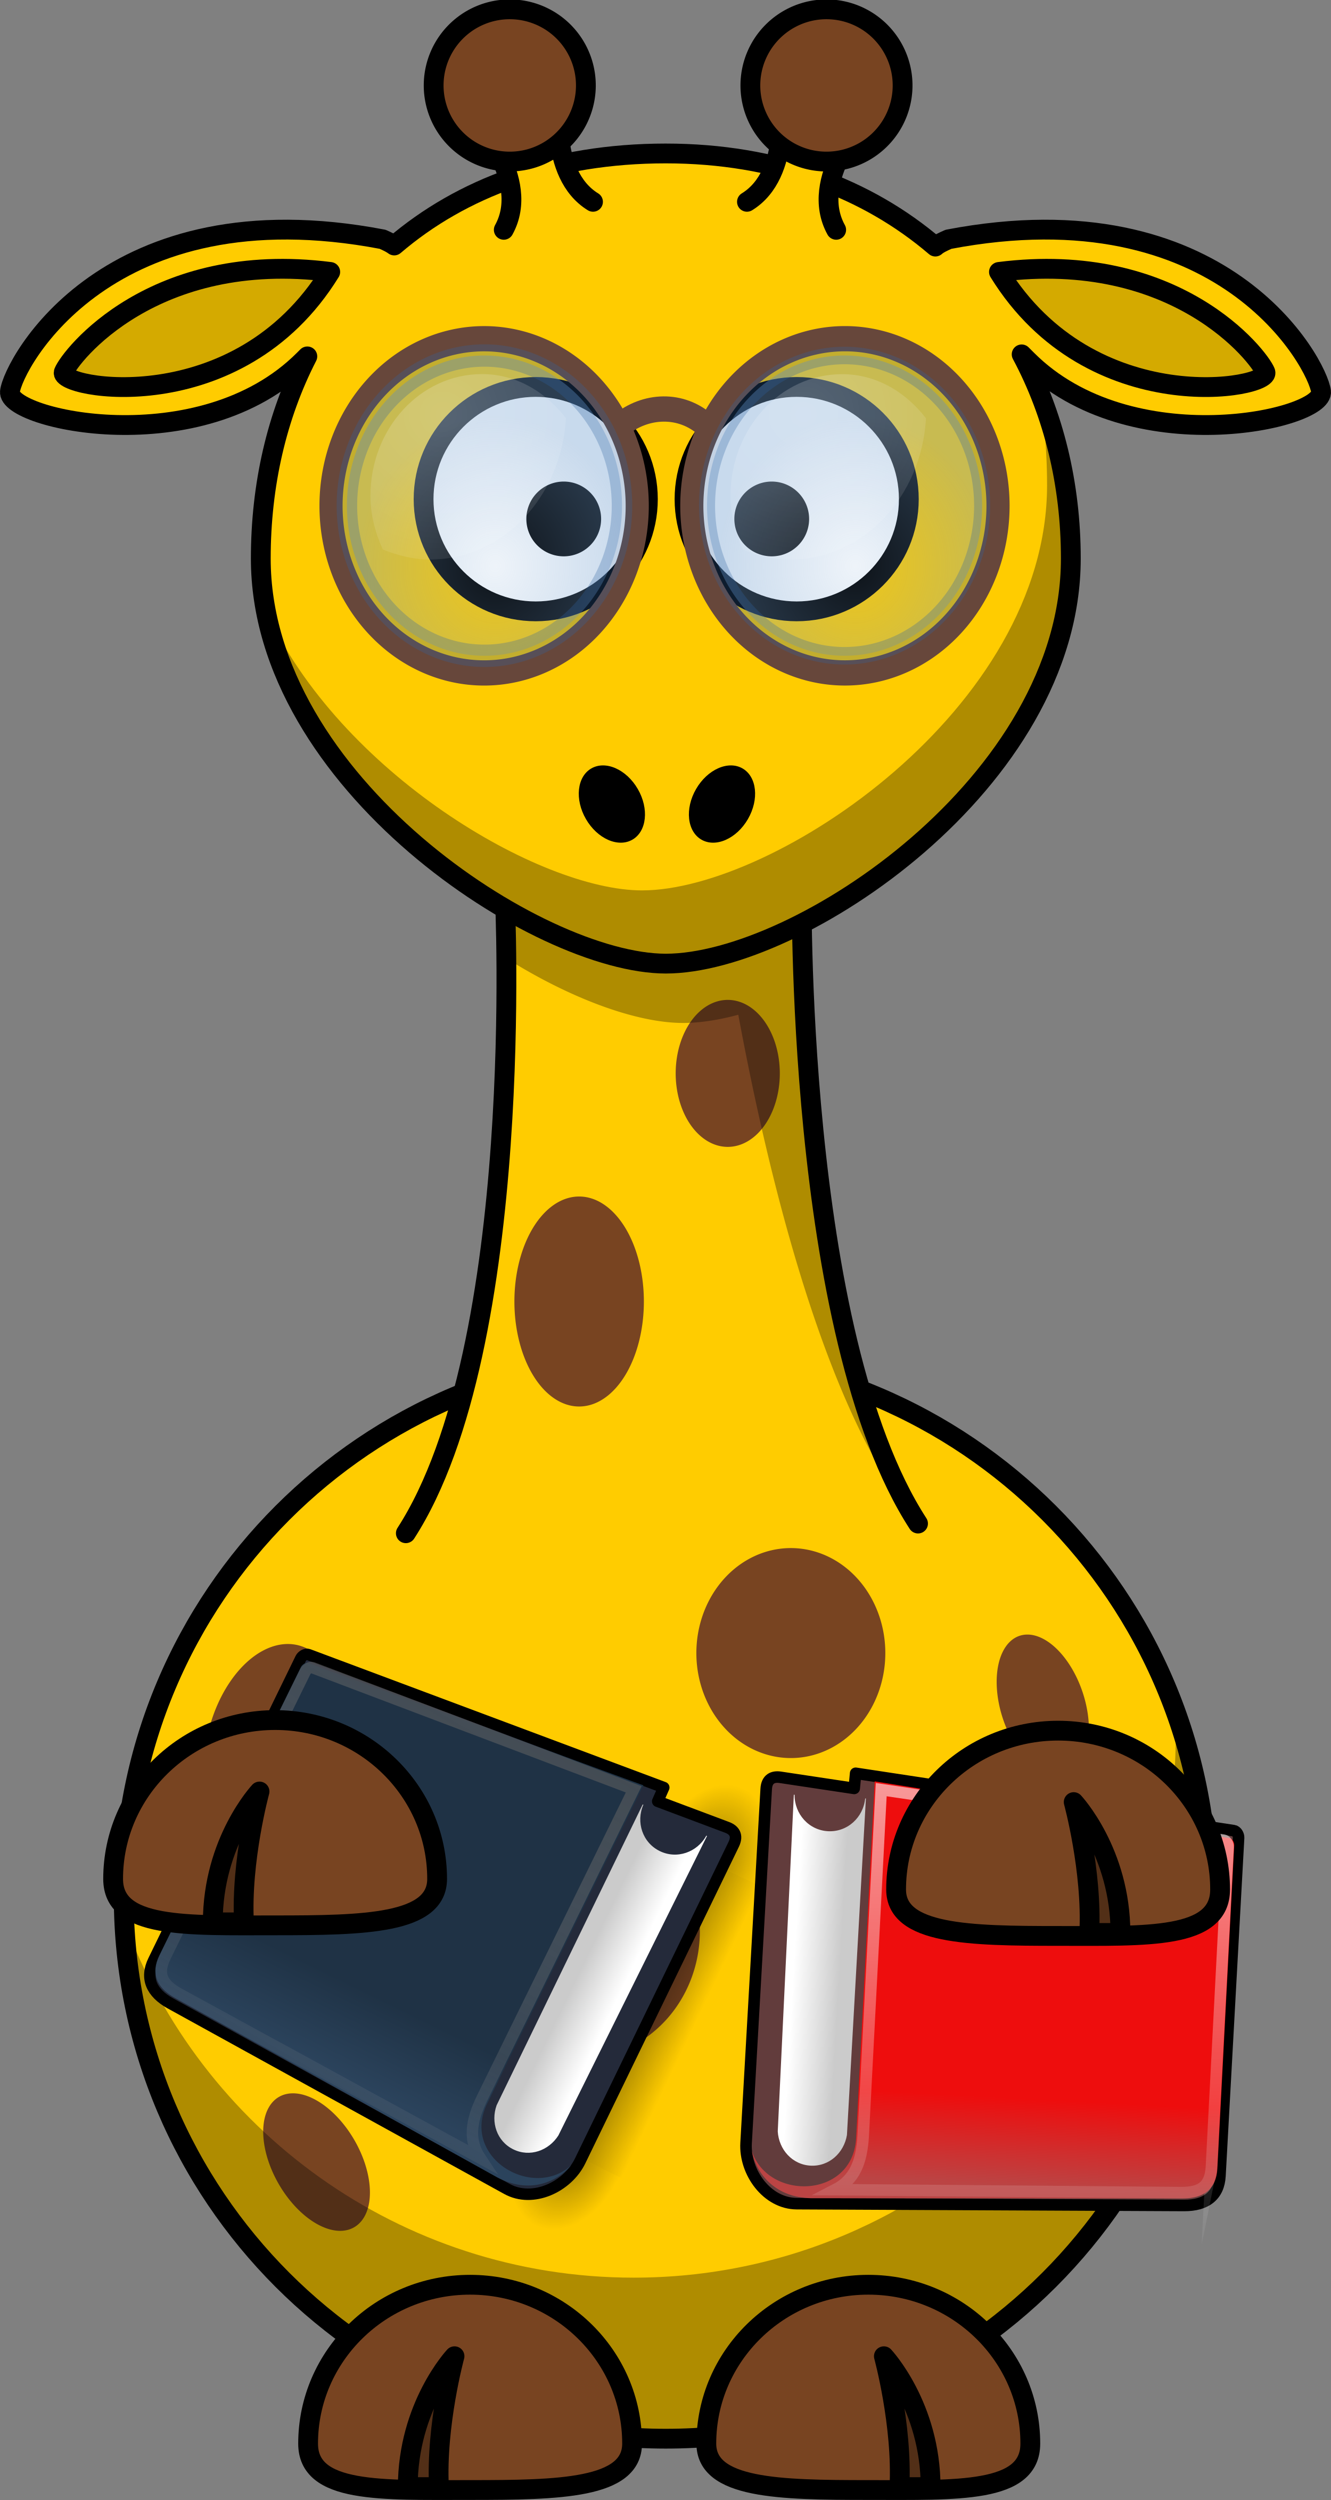 <svg xmlns="http://www.w3.org/2000/svg" xmlns:xlink="http://www.w3.org/1999/xlink" viewBox="0 0 268.96 505.11" version="1.0"><rect x="0" y="0" width="268.96" height="505.11" fill="#808080" stroke="none"/><defs><linearGradient id="e" y2="21.27" gradientUnits="userSpaceOnUse" y1="26.652" gradientTransform="matrix(.058 -1.107 -1.034 -.054 -139.33 -65.677)" x2="-2.758" x1="73.362"><stop stop-color="#fff" offset="0"/><stop stop-color="#fff" stop-opacity="0" offset="1"/></linearGradient><linearGradient id="a"><stop stop-color="#fff" offset="0"/><stop stop-color="#fff" stop-opacity=".248" offset="1"/></linearGradient><linearGradient id="f" y2="609.51" gradientUnits="userSpaceOnUse" x2="302.86" gradientTransform="matrix(2.774 0 0 1.97 -1892.2 -872.89)" y1="366.65" x1="302.86"><stop stop-opacity="0" offset="0"/><stop offset=".5"/><stop stop-opacity="0" offset="1"/></linearGradient><linearGradient id="b"><stop offset="0"/><stop stop-opacity="0" offset="1"/></linearGradient><linearGradient id="i" y2="4.953" gradientUnits="userSpaceOnUse" x2="41.219" gradientTransform="matrix(.256 0 0 3.789 -122.13 -250.52)" y1="4.953" x1="35.433"><stop stop-opacity=".069" offset="0"/><stop stop-color="#fff" offset="1"/></linearGradient><linearGradient id="j" y2="84.287" gradientUnits="userSpaceOnUse" x2="10.22" gradientTransform="matrix(1.005 -2.047 .4 .196 -275.97 -8.378)" y1="93.338" x1="10.496"><stop stop-color="#fff" offset="0"/><stop stop-color="#cbcbcb" offset="1"/></linearGradient><linearGradient id="k" y2="22.133" gradientUnits="userSpaceOnUse" x2="14.511" gradientTransform="matrix(.425 -.866 .93 .457 -275.69 -8.243)" y1="22.133" x1="6.587"><stop stop-color="#2b435c" offset="0"/><stop stop-color="#1f3245" offset="1"/></linearGradient><linearGradient id="l" y2="21.27" gradientUnits="userSpaceOnUse" y1="26.652" gradientTransform="matrix(.456 -.928 .866 .425 -276.35 -7.443)" x2="-2.758" x1="73.362"><stop stop-color="#282828" offset="0"/><stop stop-color="#a9a9a9" stop-opacity="0" offset="1"/></linearGradient><linearGradient id="c" y2="84.287" gradientUnits="userSpaceOnUse" x2="10.22" gradientTransform="matrix(.127 -2.443 -.477 -.025 -139.2 -66.753)" y1="93.338" x1="10.496"><stop stop-color="#fff" offset="0"/><stop stop-color="#cbcbcb" offset="1"/></linearGradient><linearGradient id="d" y2="22.133" gradientUnits="userSpaceOnUse" x2="14.511" gradientTransform="matrix(.054 -1.034 -1.11 -.058 -139.52 -66.77)" y1="22.133" x1="6.587"><stop stop-color="#b44" offset="0"/><stop stop-color="#ee0d0d" offset="1"/></linearGradient><radialGradient id="o" xlink:href="#a" gradientUnits="userSpaceOnUse" cy="13.078" cx="15.414" gradientTransform="matrix(3.115 0 0 2.706 -112.47 -278.16)" r="6.656"/><radialGradient id="n" xlink:href="#a" gradientUnits="userSpaceOnUse" cy="13.078" cx="15.414" gradientTransform="matrix(3.115 0 0 2.706 -75.905 -278.43)" r="6.656"/><radialGradient id="m" gradientUnits="userSpaceOnUse" cy="21.818" cx="18.241" r="8.309"><stop stop-color="#729fcf" stop-opacity=".208" offset="0"/><stop stop-color="#729fcf" stop-opacity=".676" offset="1"/></radialGradient><radialGradient id="g" xlink:href="#b" gradientUnits="userSpaceOnUse" cy="486.65" cx="605.71" gradientTransform="matrix(2.774 0 0 1.97 -1891.6 -872.89)" r="117.14"/><radialGradient id="h" xlink:href="#b" gradientUnits="userSpaceOnUse" cy="486.65" cx="605.71" gradientTransform="matrix(-2.774 0 0 1.97 112.76 -872.89)" r="117.14"/></defs><path stroke-linejoin="round" d="M244.08 383.15c.018 60.508-49.029 109.57-109.54 109.57-60.508 0-109.55-49.061-109.54-109.57-.018-60.508 49.029-109.57 109.54-109.57 60.508 0 109.55 49.061 109.54 109.57z" stroke="#000" stroke-linecap="round" stroke-width="4" fill="#fc0"/><path d="M71.652 432.46a15.203 8.839 60.05 01-15.317 8.826 15.203 8.839 60.05 1115.317-8.826z" fill="#784421"/><path d="M237.46 345.56c.077 1.682.125 3.393.125 5.094 0 60.464-49.067 109.53-109.53 109.53-47.262 0-87.591-30-102.94-71.97 2.654 58.113 50.674 104.47 109.44 104.47 60.464 0 109.53-49.066 109.53-109.53 0-13.201-2.338-25.87-6.625-37.593z" fill-opacity=".314"/><path stroke-linejoin="round" d="M142.73 493.71c0 9.09 14.665 9.381 32.735 9.381s32.735.694 32.735-9.381c0-17.716-14.665-32.094-32.735-32.094s-32.735 14.378-32.735 32.094z" stroke="#000" stroke-linecap="round" stroke-width="4" fill="#784421"/><path stroke-linejoin="round" d="M188.05 502.5c0-16.368-9.443-26.44-9.443-26.44s3.777 13.849 3.148 26.44h6.295z" fill-rule="evenodd" fill-opacity=".314" stroke="#000" stroke-width="4"/><path stroke-linejoin="round" d="M82.009 309.78c24.501-37.9 20.001-128.73 20.001-128.73l60-3.267s-1.5 91.485 23.5 130.04" fill-rule="evenodd" stroke="#000" stroke-linecap="round" stroke-width="4" fill="#fc0"/><path d="M157.58 216.87a10.521 14.849 0 01-21.042 0 10.521 14.849 0 1121.042 0z" fill="#784421"/><path d="M162 177.78l-17.156.938-42.84 2.34s.241 4.854.312 12.562c13.16 8.256 26.42 13.062 35.72 13.062 3.328 0 7.105-.573 11.155-1.657 6.187 33.341 17.668 80.343 36.031 102.5l-1 .344 1.282-.031c-17.207-26.536-21.834-78.152-23.062-107.75-.14-3.351-.246-6.436-.313-9.156a453.812 453.812 0 01-.093-5.782 385.688 385.688 0 01-.032-3.375c-.005-1.55-.006-1.748 0-2.406.002-1.044 0-1.594 0-1.594z" fill-opacity=".314" fill-rule="evenodd"/><path stroke-linejoin="round" d="M134.54 31.005c-22.79 0-41.278 6.968-54.875 18.594-.57-.426-1.343-.805-2.344-1.25C21.813 37.742 2.716 73.442 2.01 79.099c-.707 5.657 38.515 14.485 59.375-6.375l.719-.719c-6.171 12.024-9.406 25.97-9.406 40.844 0 45.174 56.125 81.844 81.844 81.844 26.717 0 81.844-36.669 81.844-81.844 0-15.04-3.463-29.135-9.938-41.25l1.125 1.125c20.86 20.86 60.082 12.032 59.375 6.375-.707-5.657-19.773-41.357-75.28-30.75-1.174.522-2.086.952-2.657 1.47-13.735-11.747-32.207-18.813-54.469-18.813z" stroke="#000" stroke-linecap="round" stroke-width="4" fill="#fc0"/><path stroke-linejoin="round" d="M130.92 100.85c.004 12.519-10.144 22.67-22.663 22.67s-22.667-10.151-22.663-22.67c-.004-12.519 10.144-22.67 22.663-22.67s22.666 10.151 22.663 22.67zM183.65 100.85c.004 12.519-10.144 22.67-22.663 22.67s-22.667-10.151-22.663-22.67c-.004-12.519 10.144-22.67 22.663-22.67s22.666 10.151 22.663 22.67z" stroke="#000" stroke-linecap="round" stroke-width="4" fill="#fff"/><path d="M163.5 104.85a7.554 7.554 0 11-15.108 0 7.554 7.554 0 1115.108 0zM121.47 104.85a7.554 7.554 0 11-15.108 0 7.554 7.554 0 1115.108 0z"/><path d="M208.96 73.93c1.755 7.632 2.625 15.723 2.625 24.125 0 45.174-55.127 81.844-81.844 81.844-20.706 0-61.097-23.756-76.062-56.594 7.616 40.246 57.172 71.375 80.875 71.375 26.717 0 81.844-36.669 81.844-81.844 0-14.081-2.413-27.332-7.437-38.906z" fill-opacity=".314"/><path stroke-linejoin="round" d="M127.73 493.71c0 9.09-14.665 9.381-32.735 9.381s-32.735.694-32.735-9.381c0-17.716 14.665-32.094 32.735-32.094s32.735 14.378 32.735 32.094z" stroke="#000" stroke-linecap="round" stroke-width="4" fill="#784421"/><path stroke-linejoin="round" d="M82.403 502.5c0-16.368 9.443-26.44 9.443-26.44s-3.777 13.849-3.148 26.44h-6.295z" fill-rule="evenodd" fill-opacity=".314" stroke="#000" stroke-width="4"/><path d="M151.14 165.48c-2.293 3.973-6.5 5.839-9.397 4.166-2.896-1.672-3.385-6.249-1.09-10.22 2.293-3.974 6.5-5.84 9.397-4.167s3.384 6.249 1.09 10.221zM118.4 165.48c2.293 3.973 6.5 5.839 9.397 4.166 2.896-1.672 3.385-6.249 1.09-10.22-2.293-3.974-6.5-5.84-9.397-4.167s-3.384 6.249-1.09 10.221z"/><path stroke-linejoin="round" d="M201.86 54.942c35.782-4.567 52.523 16.965 53.837 20.227 1.313 3.263-35.125 10.114-53.837-20.227z" fill-rule="evenodd" stroke="#000" stroke-width="4" fill="#d4aa00"/><path d="M68.203 356.28a13.435 21.213 13.776 01-26.097-6.398 13.435 21.213 13.776 1126.097 6.398zM141.42 390.2a24.395 25.809 0 01-48.79 0 24.395 25.809 0 1148.79 0zM218.77 341.91a14.849 8.485 71.565 01-16.1 5.367 14.849 8.485 71.565 0116.1-5.367zM204.58 412.87a12.021 14.849 0 01-24.042 0 12.021 14.849 0 1124.042 0zM178.9 333.99a19.092 21.213 0 01-38.184 0 19.092 21.213 0 1138.184 0zM130.11 262.96a13.081 21.213 0 01-26.163 0 13.081 21.213 0 1126.163 0z" fill="#784421"/><path stroke-linejoin="round" d="M66.732 54.942C30.95 50.375 14.209 71.907 12.895 75.169c-1.313 3.263 35.125 10.114 53.837-20.227z" fill-rule="evenodd" stroke="#000" stroke-width="4" fill="#d4aa00"/><g color="#000"><path stroke-linejoin="round" d="M239.269 445.596c4.473.02 7.03-1.989 7.249-5.965l3.767-68.326c.031-.574-.398-1.349-.977-1.437l-76.403-11.59-.292 3.058-14.943-2.248c-1.449-.218-2.723.282-2.84 2.355l-4.065 71.544c-.335 5.9 4.221 12.218 10.237 12.246l78.268.363z" stroke="#000" stroke-linecap="round" stroke-width="2.333" fill="#623c3c"/><path d="M-175.6-111.01l-1.775 31.508c-.28 1.67-1.666 2.958-3.397 2.868-1.732-.09-2.977-1.515-3.082-3.205l1.506-31.522.067.004c-.009 1.792 1.33 3.317 3.138 3.411s3.298-1.284 3.476-3.067l.067.004z" fill="url(#c)" transform="translate(553.92 602.93) scale(2.158)"/><path d="M-142.69-76.34c-.096 1.843-1.238 2.791-3.242 2.775l-34.808-.019c-3.33-.073-5.111-2.244-5.541-4.416 1.521 4.68 9.501 4.487 9.766-1.25l1.737-33.363 33.234 5.316c.258.042.445.4.432.666l-1.577 30.29z" fill="url(#d)" transform="translate(553.92 602.93) scale(2.158)"/><path d="M-143.24-76.572c-.095 1.818-.922 2.482-2.894 2.466l-32.345-.277c1.787-.92 2.494-2.512 2.63-5.117l1.683-32.339 32.057 4.728c.255.038.438.395.425.657l-1.556 29.883z" stroke="url(#e)" stroke-linecap="round" stroke-miterlimit="20" stroke-width="1.081" fill="none" transform="translate(553.92 602.93) scale(2.158)"/></g><path stroke-linejoin="round" d="M181.08 381.76c0 9.09 14.665 9.381 32.735 9.381s32.735.694 32.735-9.381c0-17.716-14.665-32.094-32.735-32.094s-32.735 14.378-32.735 32.094z" stroke="#000" stroke-linecap="round" stroke-width="4" fill="#784421"/><path stroke-linejoin="round" d="M226.41 390.54c0-16.368-9.443-26.44-9.443-26.44s3.777 13.849 3.148 26.44h6.295z" fill-rule="evenodd" fill-opacity=".314" stroke="#000" stroke-width="4"/><g color="#000"><path opacity=".402" fill="url(#f)" d="M-1559.3-150.7h1339.6v478.36h-1339.6z" transform="matrix(.021 -.044 .043 .021 144.255 364.59)"/><path opacity=".402" d="M-219.62-150.68v478.33c142.87.9 345.4-107.17 345.4-239.2s-159.44-239.13-345.4-239.13z" fill="url(#g)" transform="matrix(.021 -.044 .043 .021 144.255 364.59)"/><path opacity=".402" d="M-1559.3-150.68v478.33c-142.87.9-345.4-107.17-345.4-239.2s159.44-239.13 345.4-239.13z" fill="url(#h)" transform="matrix(.021 -.044 .043 .021 144.255 364.59)"/><path opacity=".48" transform="matrix(1.012 -2.062 2.024 1.086 649.55 428.64)" fill="url(#i)" d="M-113.06-246.67h2.016v29.839h-2.016z"/><path stroke-linejoin="round" d="M34.44 404.773c-3.887-2.143-5.132-5.119-3.4-8.671l29.737-61.033c.25-.513.996-.978 1.54-.774l71.813 26.858-1.224 2.79 14.036 5.27c1.361.51 2.224 1.56 1.325 3.414l-31.034 63.966c-2.56 5.275-9.56 8.55-14.787 5.669l-68.006-37.49z" stroke="#000" stroke-linecap="round" stroke-width="2.315" fill="#242a3a"/><path d="M-226.24-27.893l-12.853 26.462c-.53 1.487.014 3.165 1.465 3.877 1.45.713 3.11.118 3.963-1.212l13.08-26.35-.057-.028c-.806 1.463-2.588 2.097-4.104 1.353-1.515-.744-2.102-2.542-1.438-4.074l-.056-.028z" fill="url(#j)" transform="translate(649.55 428.64) scale(2.297)"/><path d="M-268.77-14.599c-.758 1.544-.259 2.834 1.381 3.73l28.352 15.783c2.744 1.45 5.18.492 6.516-1.081-3.363 3.12-9.773-.659-7.385-5.451l13.726-27.954-29.474-10.753c-.23-.084-.544.123-.654.345l-12.463 25.381z" fill="url(#k)" transform="translate(649.55 428.64) scale(2.297)"/><path d="M-268.22-14.538c-.748 1.523-.376 2.44 1.237 3.321l26.464 14.453c-1.039-1.558-.89-3.177.181-5.36l13.306-27.096-28.249-10.698c-.224-.085-.536.122-.644.341l-12.295 25.04z" stroke="url(#l)" stroke-linecap="round" stroke-miterlimit="20" stroke-width="1.008" fill="none" transform="translate(649.55 428.64) scale(2.297)"/></g><g stroke-linejoin="round" stroke="#000" stroke-width="4"><path d="M88.33 379.62c0 9.09-14.665 9.381-32.735 9.381s-32.735.694-32.735-9.381c0-17.716 14.665-32.094 32.735-32.094S88.33 361.904 88.33 379.62z" stroke-linecap="round" fill="#784421"/><path d="M43 388.4c0-16.368 9.443-26.44 9.443-26.44s-3.777 13.849-3.148 26.44H43z" fill-rule="evenodd" fill-opacity=".314"/></g><path d="M101.8 46.434c5.657-10.253-6.01-22.627-6.01-22.627l17.324-4.243s-2.475 15.556 6.717 21.213" fill-rule="evenodd" stroke="#000" stroke-linecap="round" stroke-width="4" fill="#fc0"/><path stroke-linejoin="round" d="M118.39 17.387a15.38 15.38 0 01-30.759 0 15.38 15.38 0 1130.759 0z" stroke="#000" stroke-linecap="round" stroke-width="4" fill="#784421"/><path d="M168.97 46.434c-5.657-10.253 6.01-22.627 6.01-22.627l-17.324-4.243s2.475 15.556-6.717 21.213" fill-rule="evenodd" stroke="#000" stroke-linecap="round" stroke-width="4" fill="#fc0"/><path stroke-linejoin="round" d="M182.39 17.387a15.38 15.38 0 01-30.759 0 15.38 15.38 0 1130.759 0z" stroke="#000" stroke-linecap="round" stroke-width="4" fill="#784421"/><g color="#000"><path stroke-linejoin="round" d="M20.925 12.856c-.219 4.424-3.254 8.284-7.61 9.084" transform="scale(-1.47 -1.605) rotate(50.044 38.983 -134.052)" stroke="#67473b" stroke-linecap="round" stroke-width="3.178" fill="none"/><path stroke-linejoin="round" d="M21.036 12.468a9.546 9.546 0 11-19.092 0 9.546 9.546 0 0119.092 0z" transform="matrix(3.241 0 0 3.537 133.497 58.096)" stroke="#67473b" stroke-linecap="round" stroke-width="1.442" fill="none"/><path opacity=".577" d="M25.898 18.478a8.308 8.308 0 11-16.617 0 8.308 8.308 0 0116.617 0z" stroke-opacity=".495" fill-rule="evenodd" transform="matrix(3.345 0 0 3.651 111.831 34.696)" stroke="#3063a3" stroke-linecap="round" stroke-miterlimit="10" stroke-width=".969" fill="url(#m)"/><path opacity=".2" d="M-23.981-246.78c-6.257 0-11.323 5.067-11.323 11.323 0 1.807.505 3.47 1.258 4.986 1.505.555 3.103.932 4.8.932 7.414 0 13.336-5.841 13.793-13.14-2.08-2.459-5.058-4.102-8.528-4.102z" fill-rule="evenodd" fill="url(#n)" transform="matrix(1.99 0 0 2.173 217.87 611.852)"/><g><path stroke-linejoin="round" d="M21.036 12.468a9.546 9.546 0 11-19.092 0 9.546 9.546 0 0119.092 0z" transform="matrix(3.241 0 0 3.537 60.59 58.1)" stroke="#67473b" stroke-linecap="round" stroke-width="1.442" fill="none"/><path opacity=".577" d="M25.898 18.478a8.308 8.308 0 11-16.617 0 8.308 8.308 0 0116.617 0z" stroke-opacity=".495" fill-rule="evenodd" transform="matrix(3.345 0 0 3.651 39.058 34.7)" stroke="#3063a3" stroke-linecap="round" stroke-miterlimit="10" stroke-width="1.238" fill="url(#m)"/><path opacity=".2" d="M-60.543-246.52c-6.257 0-11.323 5.067-11.323 11.323 0 1.807.505 3.47 1.258 4.986 1.505.555 3.103.932 4.8.932 7.414 0 13.336-5.841 13.793-13.14-2.08-2.459-5.058-4.102-8.528-4.102z" fill-rule="evenodd" fill="url(#o)" transform="matrix(1.99 0 0 2.173 217.87 611.27)"/></g></g></svg>